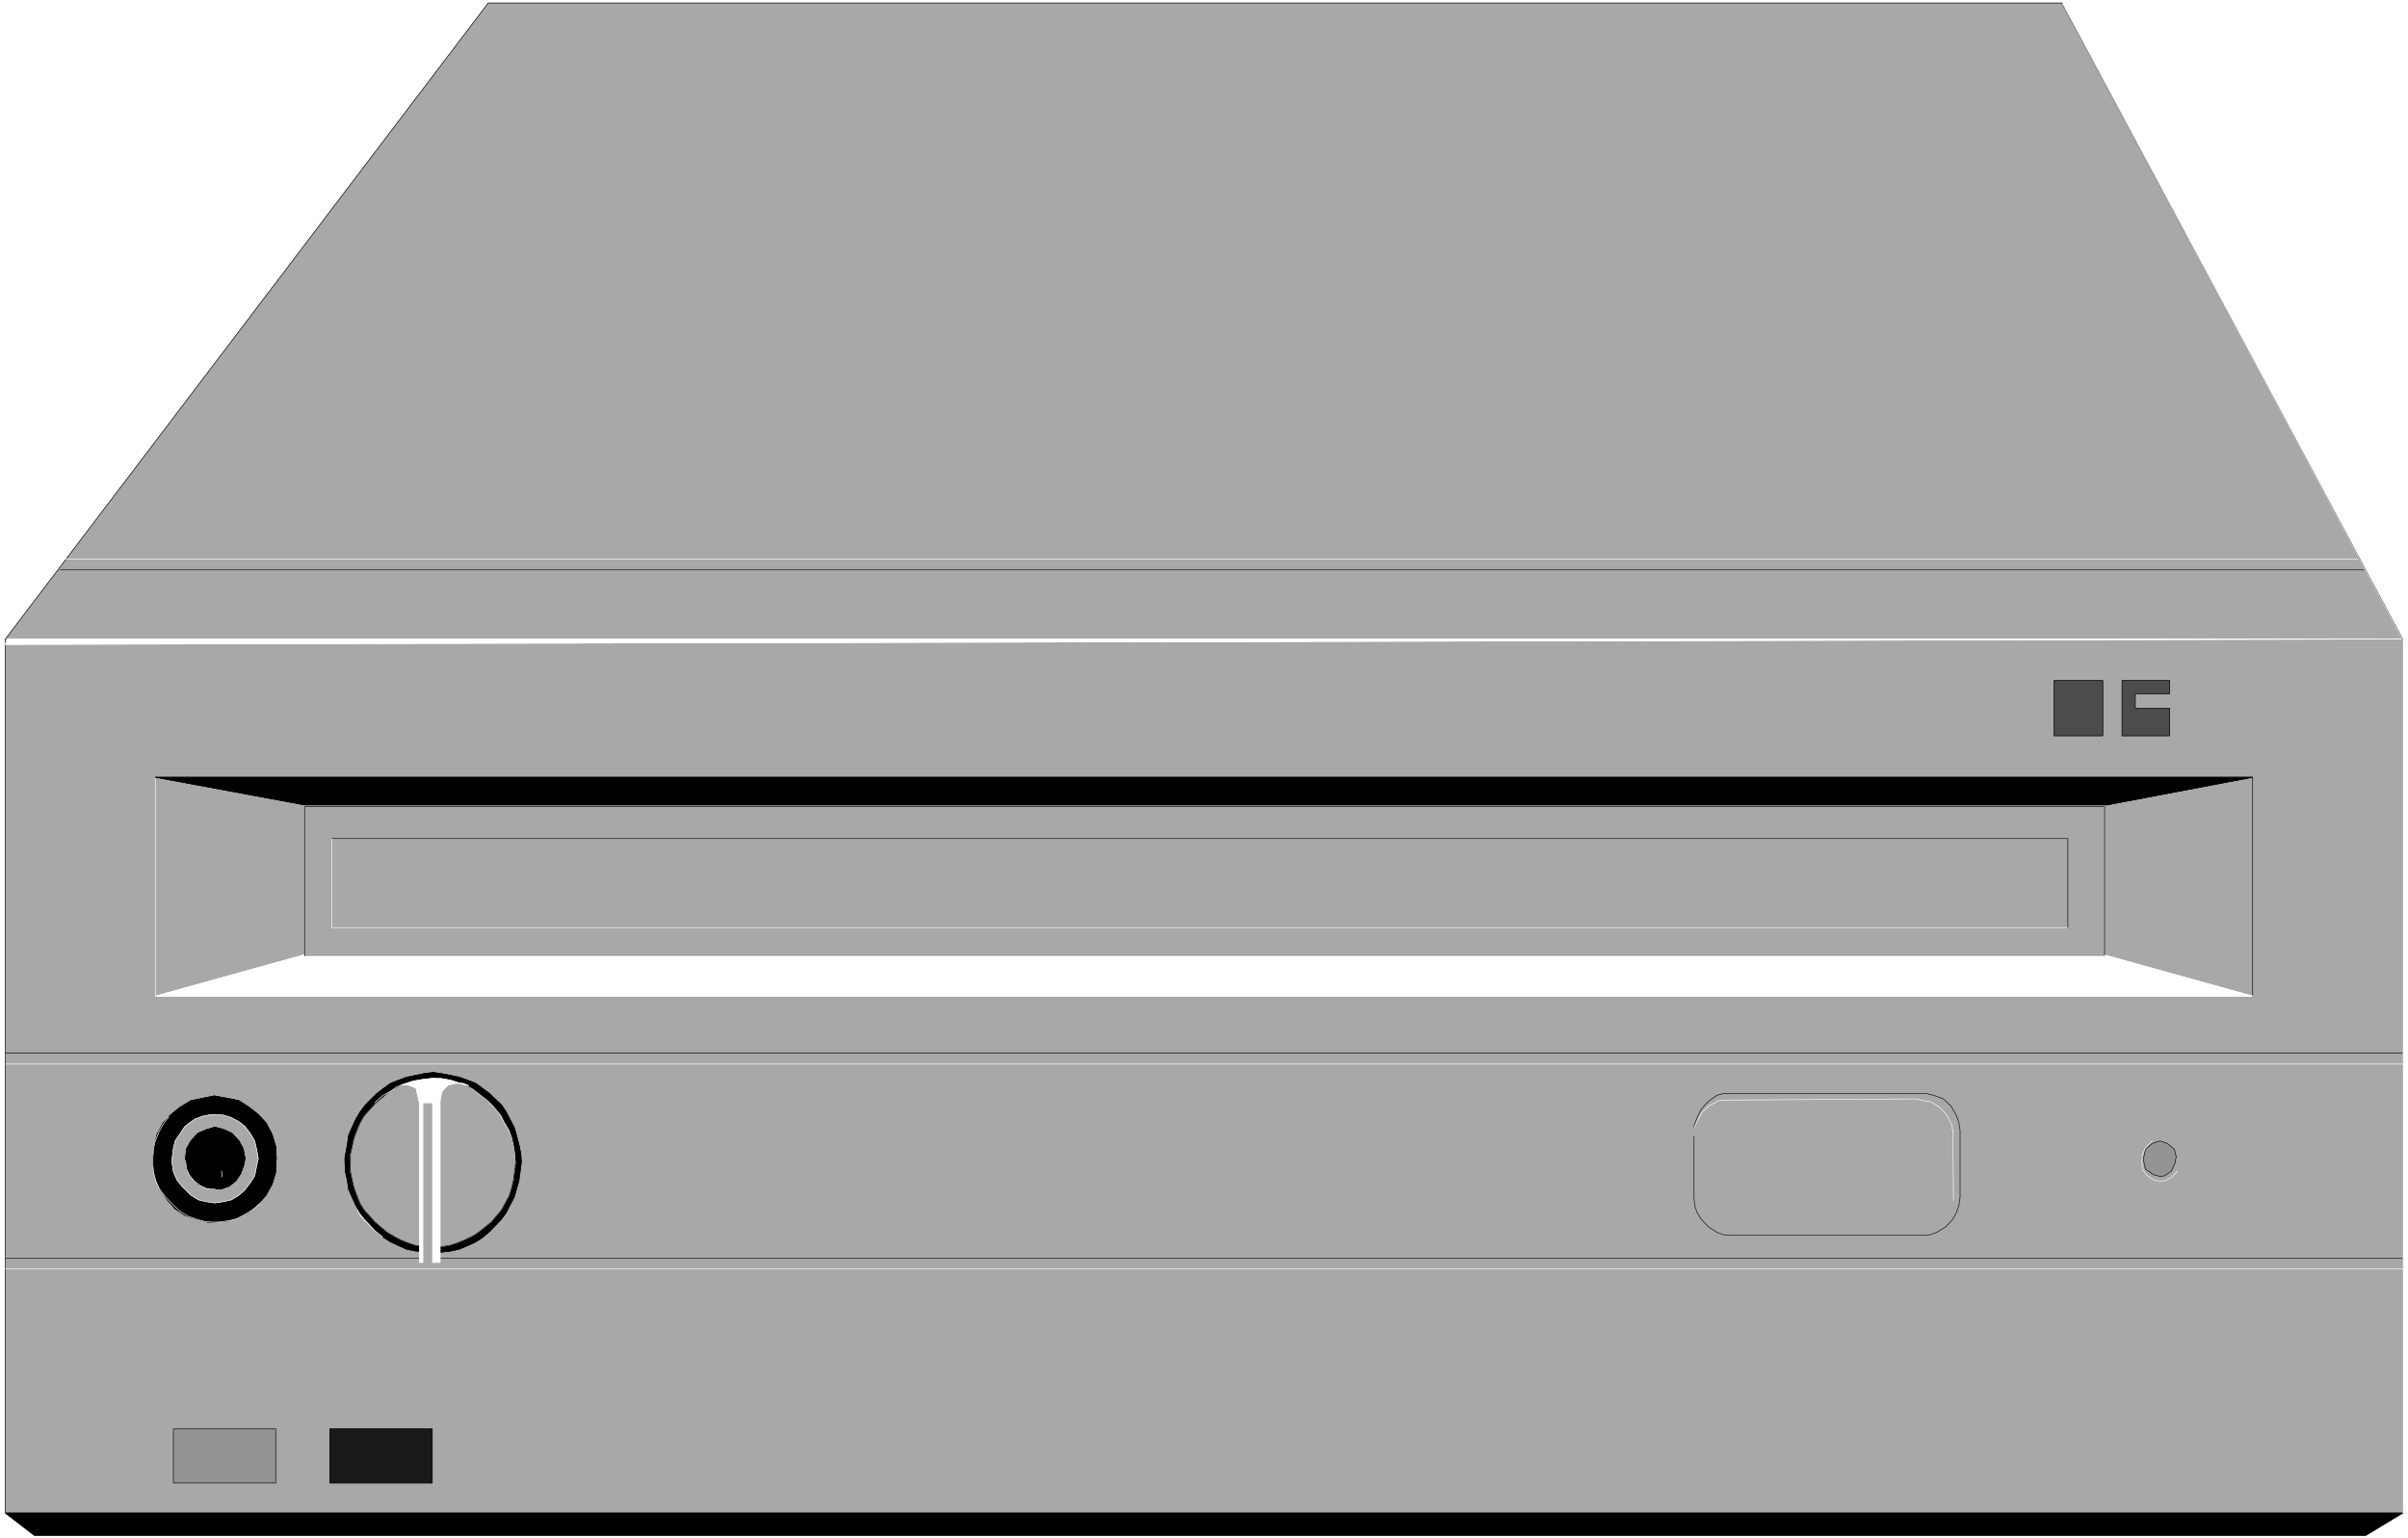 <svg width="3996.021" height="2553.229" viewBox="0 0 2997.016 1914.922" xmlns="http://www.w3.org/2000/svg"><rect x="0" y="0" width="2997.016" height="1914.922" fill="#333333" stroke="none"/><defs><clipPath id="a"><path d="M0 0h2997.016v1913.082H0Zm0 0"/></clipPath></defs><path style="fill:#fff;fill-opacity:1;fill-rule:nonzero;stroke:none" d="M0 1913.082h2997.016V-1.84H0Zm0 0" transform="translate(0 1.84)"/><g clip-path="url(#a)" transform="translate(0 1.84)"><path style="fill:#fff;fill-opacity:1;fill-rule:evenodd;stroke:#fff;stroke-width:.19;stroke-linecap:square;stroke-linejoin:bevel;stroke-miterlimit:10;stroke-opacity:1" d="M0 .25h766.5V490H0Zm0 0" transform="matrix(3.91 0 0 -3.91 0 1914.06)"/></g><path style="fill:#a8a8a8;fill-opacity:1;fill-rule:evenodd;stroke:#a8a8a8;stroke-width:.19;stroke-linecap:square;stroke-linejoin:bevel;stroke-miterlimit:10;stroke-opacity:1" d="m1.72 286.56 153.69 202.48h500.91l108.46-202.48V8.29H1.72Zm0 0" transform="matrix(3.91 0 0 -3.91 0 1915.9)"/><path style="fill:none;stroke:#000;stroke-width:.19;stroke-linecap:square;stroke-linejoin:bevel;stroke-miterlimit:10;stroke-opacity:1" d="m1.72 286.56 153.69 202.48h500.91l108.46-202.48V8.29H1.72Zm0 0" transform="matrix(3.91 0 0 -3.91 0 1915.9)"/><path style="fill:none;stroke:#fff;stroke-width:.19;stroke-linecap:square;stroke-linejoin:bevel;stroke-miterlimit:10;stroke-opacity:1" d="M20.89 312.01H750.4v-.19" transform="matrix(3.91 0 0 -3.91 0 1915.9)"/><path style="fill:none;stroke:#000;stroke-width:.19;stroke-linecap:square;stroke-linejoin:bevel;stroke-miterlimit:10;stroke-opacity:1" d="M1.92 89.44h762.86v-.2M1.92 154.7h762.86v-.19M19.16 308.57h733.16v-.19" transform="matrix(3.91 0 0 -3.91 0 1915.9)"/><path style="fill:none;stroke:#fff;stroke-width:.19;stroke-linecap:square;stroke-linejoin:bevel;stroke-miterlimit:10;stroke-opacity:1" d="M1.72 85.99h763.06v-.19M1.92 151.25h762.86v-.19" transform="matrix(3.91 0 0 -3.91 0 1915.9)"/><path style="fill:none;stroke:#fff;stroke-width:.19;stroke-linecap:square;stroke-linejoin:bevel;stroke-miterlimit:10;stroke-opacity:1" d="M764.78 8.29v278.08L656.51 488.85v-.19" transform="matrix(3.91 0 0 -3.91 0 1915.9)"/><path style="fill:#fff;fill-opacity:1;fill-rule:evenodd;stroke:#fff;stroke-width:.19;stroke-linecap:square;stroke-linejoin:bevel;stroke-miterlimit:10;stroke-opacity:1" d="M2.3 286.56h762.09L1.72 284.84Zm0 0" transform="matrix(3.91 0 0 -3.91 0 1915.9)"/><path style="fill:none;stroke:#fff;stroke-width:.19;stroke-linecap:square;stroke-linejoin:bevel;stroke-miterlimit:10;stroke-opacity:1" d="M2.3 286.56h762.09L1.72 284.84Zm0 0" transform="matrix(3.91 0 0 -3.91 0 1915.9)"/><path style="fill:#4c4c4c;fill-opacity:1;fill-rule:evenodd;stroke:#4c4c4c;stroke-width:.19;stroke-linecap:square;stroke-linejoin:bevel;stroke-miterlimit:10;stroke-opacity:1" d="M653.82 273.35h15.53v-17.6h-15.53zm0 0" transform="matrix(3.91 0 0 -3.91 0 1915.9)"/><path style="fill:none;stroke:#000;stroke-width:.19;stroke-linecap:square;stroke-linejoin:bevel;stroke-miterlimit:10;stroke-opacity:1" d="M653.82 273.35h15.53v-17.6h-15.53zm0 0" transform="matrix(3.91 0 0 -3.91 0 1915.9)"/><path style="fill:#4c4c4c;fill-opacity:1;fill-rule:evenodd;stroke:#4c4c4c;stroke-width:.19;stroke-linecap:square;stroke-linejoin:bevel;stroke-miterlimit:10;stroke-opacity:1" d="M675.48 273.35h15.14v-4.21h-10.93v-4.59h10.93v-8.8h-15.14zm0 0" transform="matrix(3.91 0 0 -3.91 0 1915.9)"/><path style="fill:none;stroke:#000;stroke-width:.19;stroke-linecap:square;stroke-linejoin:bevel;stroke-miterlimit:10;stroke-opacity:1" d="M675.48 273.35h15.14v-4.21h-10.93v-4.59h10.93v-8.8h-15.14zM49.44 242.54h667.62v-69.85" transform="matrix(3.91 0 0 -3.91 0 1915.9)"/><path style="fill:none;stroke:#fff;stroke-width:.19;stroke-linecap:square;stroke-linejoin:bevel;stroke-miterlimit:10;stroke-opacity:1" d="M717.06 172.88H49.44v69.66-.19" transform="matrix(3.91 0 0 -3.91 0 1915.9)"/><path style="fill:#fff;fill-opacity:1;fill-rule:evenodd;stroke:#fff;stroke-width:.19;stroke-linecap:square;stroke-linejoin:bevel;stroke-miterlimit:10;stroke-opacity:1" d="M717.06 172.88H49.44l47.52 13.2h572.58Zm0 0" transform="matrix(3.91 0 0 -3.91 0 1915.9)"/><path style="fill:none;stroke:#fff;stroke-width:.19;stroke-linecap:square;stroke-linejoin:bevel;stroke-miterlimit:10;stroke-opacity:1" d="M717.06 172.88H49.44l47.52 13.2h572.58Zm0 0" transform="matrix(3.91 0 0 -3.91 0 1915.9)"/><path style="fill:#000;fill-opacity:1;fill-rule:evenodd;stroke:#000;stroke-width:.19;stroke-linecap:square;stroke-linejoin:bevel;stroke-miterlimit:10;stroke-opacity:1" d="M670.69 233.74H96.96l-47.52 8.8h667.62Zm0 0" transform="matrix(3.91 0 0 -3.91 0 1915.9)"/><path style="fill:none;stroke:#000;stroke-width:.19;stroke-linecap:square;stroke-linejoin:bevel;stroke-miterlimit:10;stroke-opacity:1" d="M670.69 233.74H96.96l-47.52 8.8h667.62ZM96.96 185.89v47.27h572.96v-47.27H96.96v-.19" transform="matrix(3.91 0 0 -3.91 0 1915.9)"/><path style="fill:none;stroke:#000;stroke-width:.19;stroke-linecap:square;stroke-linejoin:bevel;stroke-miterlimit:10;stroke-opacity:1" d="M105.59 223.02h552.64v-28.51" transform="matrix(3.91 0 0 -3.91 0 1915.9)"/><path style="fill:none;stroke:#fff;stroke-width:.19;stroke-linecap:square;stroke-linejoin:bevel;stroke-miterlimit:10;stroke-opacity:1" d="M658.23 194.7H105.59v28.32-.19" transform="matrix(3.91 0 0 -3.91 0 1915.9)"/><path style="fill:#a8a8a8;fill-opacity:1;fill-rule:evenodd;stroke:#a8a8a8;stroke-width:.19;stroke-linecap:square;stroke-linejoin:bevel;stroke-miterlimit:10;stroke-opacity:1" d="M623.93 108.77v21.43l-.38 2.3-.77 2.29-1.72 3.07-2.49 2.29-3.07 1.15-2.3.57h-64.58l-2.11-.57-2.68-1.91-2.3-2.49-1.53-3.25-.77-2.11v-22.77l.19-2.49.77-2.3 1.34-2.1 2.3-2.49 2.68-1.72 2.11-.77 2.49-.19h60.75l2.49.19 2.11.77 2.87 1.72 2.3 2.49 1.15 2.1.77 2.3zm0 0" transform="matrix(3.91 0 0 -3.91 0 1915.9)"/><path style="fill:none;stroke:#000;stroke-width:.19;stroke-linecap:square;stroke-linejoin:bevel;stroke-miterlimit:10;stroke-opacity:1" d="M623.93 108.77v21.43l-.38 2.3-.77 2.29-1.72 3.07-2.49 2.29-3.07 1.15-2.3.57h-64.58l-2.11-.57-2.68-1.91-2.3-2.49-1.53-3.25-.77-2.11v-22.77l.19-2.49.77-2.3 1.34-2.1 2.3-2.49 2.68-1.72 2.11-.77 2.49-.19h60.75l2.49.19 2.11.77 2.87 1.72 2.3 2.49 1.15 2.1.77 2.3zm0 0" transform="matrix(3.91 0 0 -3.91 0 1915.9)"/><path style="fill:none;stroke:#fff;stroke-width:.19;stroke-linecap:square;stroke-linejoin:bevel;stroke-miterlimit:10;stroke-opacity:1" d="M539.23 128.48v2.49l.96 1.91 1.53 2.87 2.49 2.3 2.88 1.53 2.3.19 60.55.38 2.49-.57 2.3-.38 2.69-1.73 2.3-2.48 1.53-3.07.38-2.29.19-21.63v-.19" transform="matrix(3.91 0 0 -3.91 0 1915.9)"/><path style="fill:#949494;fill-opacity:1;fill-rule:evenodd;stroke:#949494;stroke-width:.19;stroke-linecap:square;stroke-linejoin:bevel;stroke-miterlimit:10;stroke-opacity:1" d="m687.55 126.76 2.3-.77 2.3-1.91.57-2.3-.38-2.11-1.15-2.48-2.11-1.53-1.53-.2-2.11.58-2.49 1.72-.57 2.49v1.34l.57 2.49 2.11 1.91zm0 0" transform="matrix(3.91 0 0 -3.91 0 1915.9)"/><path style="fill:none;stroke:#000;stroke-width:.19;stroke-linecap:square;stroke-linejoin:bevel;stroke-miterlimit:10;stroke-opacity:1" d="m687.55 126.76 2.3-.77 2.3-1.91.57-2.3-.38-2.11-1.15-2.48-2.11-1.53-1.53-.2-2.11.58-2.49 1.72-.57 2.49v1.34l.57 2.49 2.11 1.91zm0 0" transform="matrix(3.91 0 0 -3.91 0 1915.9)"/><path style="fill:none;stroke:#fff;stroke-width:.19;stroke-linecap:square;stroke-linejoin:bevel;stroke-miterlimit:10;stroke-opacity:1" d="m693.11 117.19-1.92-2.11-1.91-.96-1.73-.19-1.92.39-2.3 1.53-1.34 1.91-.19 2.49.19 2.3.96 2.1 2.11 2.11v-.2" transform="matrix(3.91 0 0 -3.91 0 1915.9)"/><path style="fill:#000;fill-opacity:1;fill-rule:evenodd;stroke:#000;stroke-width:.19;stroke-linecap:square;stroke-linejoin:bevel;stroke-miterlimit:10;stroke-opacity:1" d="m68.22 141.11 4.21-.77 3.65-.76 3.25-2.11 2.88-2.29 2.49-2.68 1.91-3.64 1.15-3.83.2-3.82-.2-2.11v-2.3l-1.15-3.82-1.91-3.45-2.49-2.87-2.88-2.49-3.25-1.72-3.65-1.15-4.21-.38h-2.11l-3.64.96-3.45 1.14-3.26 2.11-2.49 2.87-2.3 3.25-1.53 3.83-.77 4.02v2.11l.39 3.82.95 3.83 1.92 3.64 2.49 2.68 2.88 2.29 3.45 2.11 3.64.76zm0 0" transform="matrix(3.91 0 0 -3.91 0 1915.9)"/><path style="fill:none;stroke:#000;stroke-width:.19;stroke-linecap:square;stroke-linejoin:bevel;stroke-miterlimit:10;stroke-opacity:1" d="m68.22 141.11 4.21-.77 3.65-.76 3.25-2.11 2.88-2.29 2.49-2.68 1.91-3.64 1.15-3.83.2-3.82-.2-2.11v-2.3l-1.15-3.82-1.91-3.45-2.49-2.87-2.88-2.49-3.25-1.72-3.65-1.15-4.21-.38h-2.11l-3.64.96-3.45 1.14-3.26 2.11-2.49 2.87-2.3 3.25-1.53 3.83-.77 4.02v2.11l.39 3.82.95 3.83 1.92 3.64 2.49 2.68 2.88 2.29 3.45 2.11 3.64.76zm0 0" transform="matrix(3.91 0 0 -3.91 0 1915.9)"/><path style="fill:none;stroke:#fff;stroke-width:.19;stroke-linecap:square;stroke-linejoin:bevel;stroke-miterlimit:10;stroke-opacity:1" d="m82.78 106.85-2.3-1.91-2.49-1.53-2.87-1.53-2.69-.58-3.06-.38h-1.53l-2.69.19-2.68.77-2.68.95-2.49 1.53-2.11 1.92-2.49 2.68-1.92 2.48-1.15 2.49-.77 2.87-.19 2.3v2.11l.19 3.06.58 2.49 1.15 2.87 1.34 2.48 1.72 2.3v-.19" transform="matrix(3.91 0 0 -3.91 0 1915.9)"/><path style="fill:#a8a8a8;fill-opacity:1;fill-rule:evenodd;stroke:#a8a8a8;stroke-width:.19;stroke-linecap:square;stroke-linejoin:bevel;stroke-miterlimit:10;stroke-opacity:1" d="m68.41 135.18 2.68-.19 2.49-.77 2.5-1.34 1.91-1.53 1.73-2.3 1.34-2.29.57-2.49.58-3.06-.58-2.68-.57-2.87-1.34-2.11-1.73-2.3-1.91-1.72-2.5-1.53-2.49-.57-2.68-.39-2.68.39-2.49.57-2.49 1.53-2.88 2.87-1.53 1.92-1.15 2.68-.39 2.67v1.54l.39 3.06.57 2.49 1.54 2.29 1.53 2.3 3.06 2.3 2.5.95 2.87.58zm0 0" transform="matrix(3.91 0 0 -3.91 0 1915.9)"/><path style="fill:none;stroke:#fff;stroke-width:.19;stroke-linecap:square;stroke-linejoin:bevel;stroke-miterlimit:10;stroke-opacity:1" d="m68.41 135.18 2.68-.19 2.49-.77 2.5-1.34 1.91-1.53 1.73-2.3 1.34-2.29.57-2.49.58-3.06-.58-2.68-.57-2.87-1.34-2.11-1.73-2.3-1.91-1.72-2.5-1.53-2.49-.57-2.68-.39-2.68.39-2.49.57-2.49 1.53-2.88 2.87-1.53 1.92-1.15 2.68-.39 2.67v1.54l.39 3.06.57 2.49 1.54 2.29 1.53 2.3 3.06 2.3 2.5.95 2.87.58zm0 0" transform="matrix(3.91 0 0 -3.91 0 1915.9)"/><path style="fill:#000;fill-opacity:1;fill-rule:evenodd;stroke:#000;stroke-width:.19;stroke-linecap:square;stroke-linejoin:bevel;stroke-miterlimit:10;stroke-opacity:1" d="m68.41 131.16 2.87-.77 2.5-1.15 2.3-2.48 1.34-2.49.57-3.06-.38-2.11-.96-2.68-1.53-2.3-2.11-1.72-2.68-.96h-1.92l-2.68.39-2.69 1.15-2.29 2.48-1.35 2.49-.38 3.26.38 3.06 1.35 2.49 2.29 2.48 2.69 1.15zm0 0" transform="matrix(3.91 0 0 -3.91 0 1915.9)"/><path style="fill:none;stroke:#000;stroke-width:.19;stroke-linecap:square;stroke-linejoin:bevel;stroke-miterlimit:10;stroke-opacity:1" d="m68.41 131.16 2.87-.77 2.5-1.15 2.3-2.48 1.34-2.49.57-3.06-.38-2.11-.96-2.68-1.53-2.3-2.11-1.72-2.68-.96h-1.92l-2.68.39-2.69 1.15-2.29 2.48-1.35 2.49-.38 3.26.38 3.06 1.35 2.49 2.29 2.48 2.69 1.15zm0 0" transform="matrix(3.91 0 0 -3.91 0 1915.9)"/><path style="fill:none;stroke:#fff;stroke-width:.19;stroke-linecap:square;stroke-linejoin:bevel;stroke-miterlimit:10;stroke-opacity:1" d="M68.41 111.44h-2.3l-2.11.96-2.11 1.53-1.72 2.11-.77 1.91-.38 2.68v-.19m11.5-3.25.19-1.73v-.19" transform="matrix(3.91 0 0 -3.91 0 1915.9)"/><path style="fill:#000;fill-opacity:1;fill-rule:evenodd;stroke:#000;stroke-width:.19;stroke-linecap:square;stroke-linejoin:bevel;stroke-miterlimit:10;stroke-opacity:1" d="m137.97 148.57 2.49-.38 3.07-.57 2.68-.58 2.68-.95 2.49-.96 2.11-1.53 2.3-1.73 3.83-3.63 1.54-2.3 1.15-2.29 1.34-2.49.76-2.68.77-2.87.58-2.87.19-2.68-.19-1.53-.58-4.41-.77-2.68-.76-2.67-1.34-2.49-1.15-2.3-1.54-2.1-3.83-4.02-2.3-1.92-2.11-1.34-2.49-1.15-2.68-1.14-2.68-.58-3.07-.38h-4.02l-4.22.38-2.87.58-2.49 1.14-2.5 1.15-2.1 1.34-2.3 1.92-3.64 4.02-1.73 2.1-1.34 2.3-1.15 2.49-1.15 2.67-.38 2.68-.58 2.68-.19 3.26v1.34l.77 4.21.38 2.87 1.15 2.68 1.15 2.49 1.34 2.29 1.73 2.3 3.64 3.63 2.3 1.73 2.1 1.53 2.5.96 2.49.95 2.87.58 2.68.57zm0 0" transform="matrix(3.91 0 0 -3.91 0 1915.9)"/><path style="fill:none;stroke:#000;stroke-width:.19;stroke-linecap:square;stroke-linejoin:bevel;stroke-miterlimit:10;stroke-opacity:1" d="m137.97 148.57 2.49-.38 3.07-.57 2.68-.58 2.68-.95 2.49-.96 2.11-1.53 2.3-1.73 3.83-3.63 1.54-2.3 1.15-2.29 1.34-2.49.76-2.68.77-2.87.58-2.87.19-2.68-.19-1.53-.58-4.41-.77-2.68-.76-2.67-1.34-2.49-1.15-2.3-1.54-2.1-3.83-4.02-2.3-1.92-2.11-1.34-2.49-1.15-2.68-1.14-2.68-.58-3.07-.38h-4.02l-4.22.38-2.87.58-2.49 1.14-2.5 1.15-2.1 1.34-2.3 1.92-3.64 4.02-1.73 2.1-1.34 2.3-1.15 2.49-1.15 2.67-.38 2.68-.58 2.68-.19 3.26v1.34l.77 4.21.38 2.87 1.15 2.68 1.15 2.49 1.34 2.29 1.73 2.3 3.64 3.63 2.3 1.73 2.1 1.53 2.5.96 2.49.95 2.87.58 2.68.57zm0 0" transform="matrix(3.91 0 0 -3.91 0 1915.9)"/><path style="fill:#a8a8a8;fill-opacity:1;fill-rule:evenodd;stroke:#a8a8a8;stroke-width:.19;stroke-linecap:square;stroke-linejoin:bevel;stroke-miterlimit:10;stroke-opacity:1" d="m137.97 146.66 2.49-.38 2.49-.19 2.49-.96 2.3-.58 2.49-1.14 2.11-1.54 4.03-3.25 3.25-3.83 1.15-2.29 1.34-2.3.77-2.49.58-2.68.38-2.48.19-2.88v-1.14l-.57-4.21-.58-2.49-.77-2.49-1.34-2.49-1.15-2.1-3.25-3.83-4.03-3.25-2.11-1.34-2.49-1.15-2.3-.96-2.49-.77-2.49-.38-2.49-.19h-1.53l-4.03.57-2.3.77-2.49.96-2.11 1.15-2.3 1.34-3.83 3.25-3.45 3.83-1.34 2.1-.96 2.49-.95 2.49-.58 2.49-.57 2.68v5.55l.57 2.48.58 2.68.95 2.49.96 2.3 1.34 2.29 3.45 3.83 3.83 3.25 2.3 1.54 2.11 1.14 2.49.58 2.3.96 2.88.19zm0 0" transform="matrix(3.91 0 0 -3.91 0 1915.9)"/><path style="fill:none;stroke:#000;stroke-width:.19;stroke-linecap:square;stroke-linejoin:bevel;stroke-miterlimit:10;stroke-opacity:1" d="m137.97 146.66 2.49-.38 2.49-.19 2.49-.96 2.3-.58 2.49-1.14 2.11-1.54 4.03-3.25 3.25-3.83 1.15-2.29 1.34-2.3.77-2.49.58-2.68.38-2.48.19-2.88v-1.14l-.57-4.21-.58-2.49-.77-2.49-1.34-2.49-1.15-2.1-3.25-3.83-4.03-3.25-2.11-1.34-2.49-1.15-2.3-.96-2.49-.77-2.49-.38-2.49-.19h-1.53l-4.03.57-2.3.77-2.49.96-2.11 1.15-2.3 1.34-3.83 3.25-3.45 3.83-1.34 2.1-.96 2.49-.95 2.49-.58 2.49-.57 2.68v5.55l.57 2.48.58 2.68.95 2.49.96 2.3 1.34 2.29 3.45 3.83 3.83 3.25 2.3 1.54 2.11 1.14 2.49.58 2.3.96 2.88.19zm0 0" transform="matrix(3.91 0 0 -3.91 0 1915.9)"/><path style="fill:none;stroke:#fff;stroke-width:.19;stroke-linecap:square;stroke-linejoin:bevel;stroke-miterlimit:10;stroke-opacity:1" d="m119.38 139 2.49 2.3 2.3 1.15 2.11 1.53 2.49.96 2.49.57 2.69.58 2.49.19 1.53.38 2.49-.38 2.49-.19 2.49-.96 2.3-.58 2.49-1.14 1.92-1.54 3.07-2.29 2.3-2.49 1.72-2.1 1.15-2.3 1.53-2.49.96-2.49.58-2.68.38-2.48.19-2.88v-.19" transform="matrix(3.91 0 0 -3.91 0 1915.9)"/><path style="fill:#fff;fill-opacity:1;fill-rule:evenodd;stroke:#fff;stroke-width:.19;stroke-linecap:square;stroke-linejoin:bevel;stroke-miterlimit:10;stroke-opacity:1" d="m149.28 144.36-2.11.77h-2.11l-2.49-.58-1.92-2.1-.57-2.87V88.1h-6.52v50.52l-.57 2.49-.58 2.49-2.3.95h-2.3l3.26 1.15 3.07.58 3.06.38h3.07l3.26-.57 2.87-.96zm0 0" transform="matrix(3.91 0 0 -3.91 0 1915.9)"/><path style="fill:none;stroke:#fff;stroke-width:.19;stroke-linecap:square;stroke-linejoin:bevel;stroke-miterlimit:10;stroke-opacity:1" d="m149.28 144.36-2.11.77h-2.11l-2.49-.58-1.92-2.1-.57-2.87V88.1h-6.52v50.52l-.57 2.49-.58 2.49-2.3.95h-2.3l3.26 1.15 3.07.58 3.06.38h3.07l3.26-.57 2.87-.96zm0 0" transform="matrix(3.91 0 0 -3.91 0 1915.9)"/><path style="fill:#a8a8a8;fill-opacity:1;fill-rule:evenodd;stroke:#a8a8a8;stroke-width:.19;stroke-linecap:square;stroke-linejoin:bevel;stroke-miterlimit:10;stroke-opacity:1" d="M134.9 138.62h2.5V87.9h-2.5zm0 0" transform="matrix(3.91 0 0 -3.91 0 1915.9)"/><path style="fill:none;stroke:#a8a8a8;stroke-width:.19;stroke-linecap:square;stroke-linejoin:bevel;stroke-miterlimit:10;stroke-opacity:1" d="M134.9 138.62h2.5V87.9h-2.5zm0 0" transform="matrix(3.91 0 0 -3.91 0 1915.9)"/><path style="fill:none;stroke:#fff;stroke-width:.19;stroke-linecap:square;stroke-linejoin:bevel;stroke-miterlimit:10;stroke-opacity:1" d="m113.83 104.56.57-1.15.77-.96.57-.77 1.34-1.14.77-.96 1.15-1.15.96-.76.76-.58.96-.76v-.2" transform="matrix(3.91 0 0 -3.91 0 1915.9)"/><path style="fill:#949494;fill-opacity:1;fill-rule:evenodd;stroke:#949494;stroke-width:.19;stroke-linecap:square;stroke-linejoin:bevel;stroke-miterlimit:10;stroke-opacity:1" d="M55.19 35.08h32.57V17.86H55.19Zm0 0" transform="matrix(3.91 0 0 -3.91 0 1915.9)"/><path style="fill:none;stroke:#000;stroke-width:.19;stroke-linecap:square;stroke-linejoin:bevel;stroke-miterlimit:10;stroke-opacity:1" d="M55.19 35.08h32.57V17.86H55.19Zm0 0" transform="matrix(3.91 0 0 -3.91 0 1915.9)"/><path style="fill:#191919;fill-opacity:1;fill-rule:evenodd;stroke:#191919;stroke-width:.19;stroke-linecap:square;stroke-linejoin:bevel;stroke-miterlimit:10;stroke-opacity:1" d="M105.01 35.08h32.58V17.86h-32.58zm0 0" transform="matrix(3.91 0 0 -3.91 0 1915.9)"/><path style="fill:none;stroke:#000;stroke-width:.19;stroke-linecap:square;stroke-linejoin:bevel;stroke-miterlimit:10;stroke-opacity:1" d="M105.01 35.08h32.58V17.86h-32.58zm0 0" transform="matrix(3.91 0 0 -3.91 0 1915.9)"/><path style="fill:#000;fill-opacity:1;fill-rule:evenodd;stroke:#000;stroke-width:.19;stroke-linecap:square;stroke-linejoin:bevel;stroke-miterlimit:10;stroke-opacity:1" d="M1.72 8.29h763.06l-11.69-7.08H10.92Zm0 0" transform="matrix(3.91 0 0 -3.91 0 1915.9)"/><path style="fill:none;stroke:#000;stroke-width:.19;stroke-linecap:square;stroke-linejoin:bevel;stroke-miterlimit:10;stroke-opacity:1" d="M1.72 8.29h763.06l-11.69-7.08H10.92Zm0 0" transform="matrix(3.91 0 0 -3.91 0 1915.9)"/></svg>
